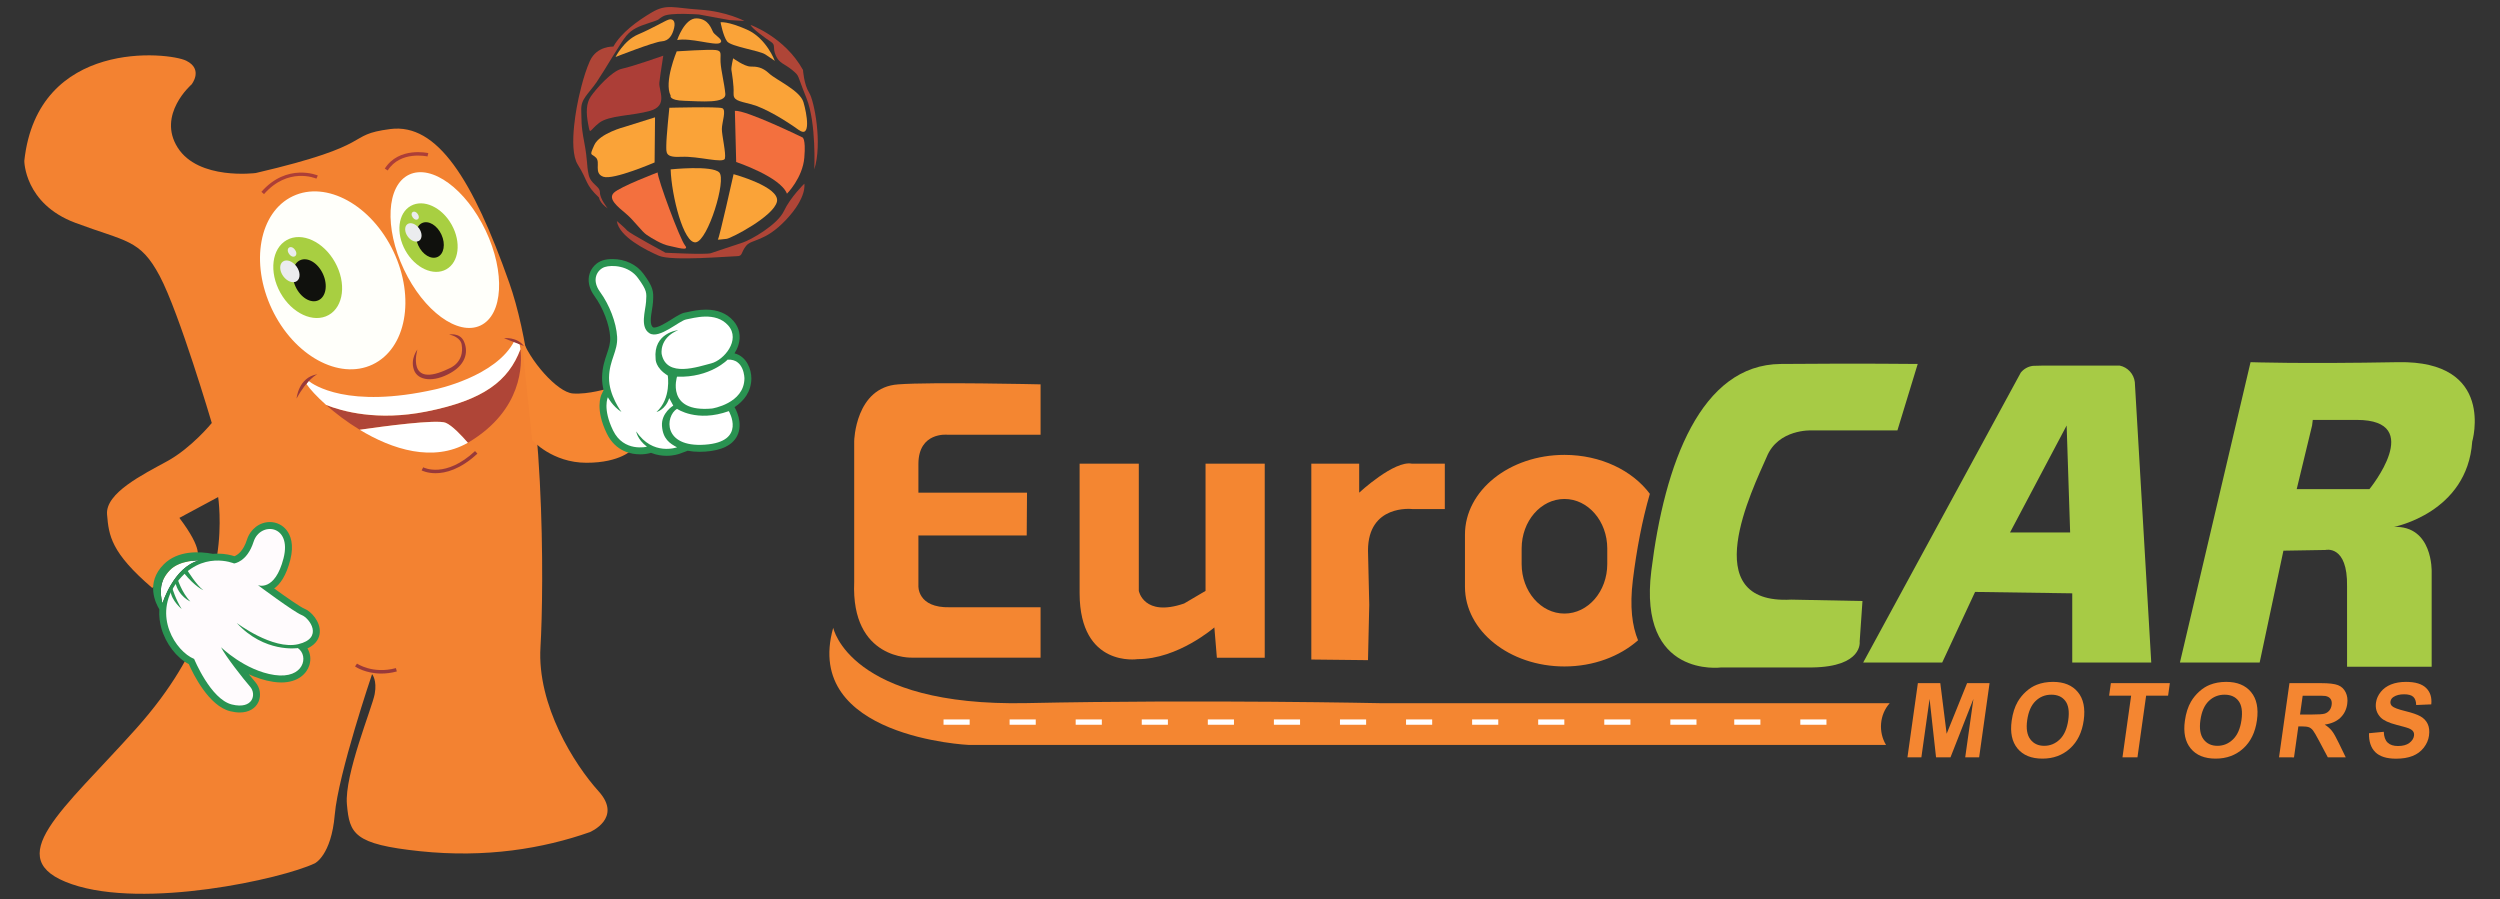 <?xml version="1.0" encoding="utf-8"?>
<!-- Generator: Adobe Illustrator 16.0.0, SVG Export Plug-In . SVG Version: 6.00 Build 0)  -->
<!DOCTYPE svg PUBLIC "-//W3C//DTD SVG 1.1//EN" "http://www.w3.org/Graphics/SVG/1.1/DTD/svg11.dtd">
<svg version="1.1" id="Layer_1" xmlns="http://www.w3.org/2000/svg" xmlns:xlink="http://www.w3.org/1999/xlink" x="0px" y="0px"
	 width="1440.145px" height="518px" viewBox="0 0 1440.145 518" enable-background="new 0 0 1440.145 518" xml:space="preserve">
<rect x="0" y="0" width="1440.145" height="518" fill="#333333" stroke="none"/>
<g>
	<path fill="#F38231" d="M147.334,99.667c0,0-33,4.333-45-14.667s8-36.333,8-36.333s7-8.667-3-13.667S21.667,22,14,92.667
		c0,0,0.001,24.667,29.334,35.667S80.667,137.667,92,159.001c11.334,21.333,30,84.667,30,84.667s-11.666,14.334-25.666,22
		s-35.667,18.333-34.667,30.666c1,12.334,2.333,21.999,26,42.332L113.334,321c0,0,4.334-3.666-10-22.666l22.333-12
		c0,0,2.333,15.332-0.667,34c-3,18.666-4.666,52.498-46.666,99.498s-79,75-37,89.5s121-3,140-12c0,0,9.5-4.5,11.5-28
		s21.5-81,21.5-81s3,3.5,1.5,11.5s-17.5,46.5-16,63.5s4,23,42,27s71-1.5,98-11c0,0,19-8,5-23.5s-35.5-49.5-33.5-83s3-150.5-18-210
		s-41.5-92-68.5-88.5S218.834,83.003,147.334,99.667z"/>
	<path fill="#FFFFFF" d="M93.584,347.582c-1.75-6.875-1.5-13.125,4.25-19.125s16.875-5.625,16.875-5.625
		C99.959,326.707,93.584,347.582,93.584,347.582z"/>
	<path fill="#299351" d="M175.284,350.604c-2.064-0.803-9.961-6.268-17.338-11.605c3.401-2.459,6.916-7.268,9.264-16.421
		c2.3-8.972,0.133-14.271-2.09-17.136c-2.324-2.992-5.842-4.711-9.652-4.711c-5.957,0-11.259,4.072-13.191,10.137
		c-2.21,6.924-5.725,8.965-7.23,9.539c-1.826-0.598-5.313-1.494-9.743-1.494c-0.87,0-1.788,0.038-2.74,0.12
		c-7.729-1.437-20.125-2.05-28.226,6.052c-10.701,10.701-4.549,22.68-2.557,25.902c-0.266,4.113,0.318,7.816,1.16,10.839
		c2.479,8.903,8.844,17.167,15.82,20.743c2.535,5.74,11.525,24.125,23.873,27.148c1.938,0.475,3.774,0.715,5.459,0.715
		c5.111,0,9.051-2.23,10.808-6.125c1.663-3.686,0.935-8.256-1.813-11.371c-0.963-1.09-2.278-2.678-3.752-4.518
		c4.273,1.98,9.071,3.621,14.17,4.371c1.573,0.23,3.105,0.35,4.557,0.35c9.614,0,14.643-5.125,16.141-9.922
		c1.058-3.381,0.604-6.896-1.086-9.707c5.701-2.623,6.924-6.703,7.095-9.18C184.634,358.143,179.297,352.164,175.284,350.604z
		 M93.584,347.582c-1.75-6.875-1.5-13.125,4.25-19.125s16.875-5.625,16.875-5.625C99.959,326.707,93.584,347.582,93.584,347.582z"/>
	<path fill="#FFFBFD" d="M134.834,324.582c0,0-18.75-8-33,11s-0.5,39.75,10,44c0,0,9.5,23.25,21.75,26.25s14.25-6,10.5-10.25
		s-14.5-18-16.75-22.75c0,0,13.75,13.5,30.75,16s20-11,13.5-15.5c0,0-19.25,3-35.25-14.5c0,0,20.75,15.75,35.5,12.25s6.5-15,2-16.75
		s-25.25-17.25-25.25-17.25s9.75,4,14.75-15.5s-13.5-21.25-17.25-9.5S134.834,324.582,134.834,324.582z"/>
	<path fill="#299351" d="M108.001,328.66c0,0,5.333,8.668,9.167,11.334c0,0-4.667-1.834-11.167-9.834l-3.833,3
		c0,0,2.5,8.334,7.5,13.334c0,0-6.834-2.833-8.667-11l-1.667,3.5c0,0,1.834,6.333,5.334,11.833c0,0-5.834-4.667-6.5-10.5l0.5-2.579
		l2.583-4.75l4.833-3.583l1.334-1.083L108.001,328.66z"/>
	
		<ellipse transform="matrix(0.904 -0.428 0.428 0.904 -36.978 123.54)" fill="#FFFFFA" cx="256.185" cy="143.986" rx="26.065" ry="48.06"/>
	<path fill="#F68632" d="M350.668,223.666c0,0-11.667,3.667-20.667,3s-25.334-19.334-29.667-32.667l6.25,59.583
		c0,0,11.5,13,31.25,13s26.5-7.75,26.5-7.75L350.668,223.666z"/>
	
		<ellipse transform="matrix(0.904 -0.428 0.428 0.904 -50.66 97.601)" fill="#FFFFFA" cx="191.628" cy="161.413" rx="38.737" ry="53.634"/>
	
		<ellipse transform="matrix(-0.873 0.487 -0.487 -0.873 409.783 213.143)" fill="#A8CF41" cx="177.179" cy="159.851" rx="18.029" ry="24.746"/>
	
		<ellipse transform="matrix(0.91 -0.415 0.415 0.91 -50.932 88.442)" fill="#10110D" cx="178.099" cy="161.45" rx="8.699" ry="12.689"/>
	
		<ellipse transform="matrix(0.813 -0.583 0.583 0.813 -59.817 126.526)" fill="#EBECEE" cx="166.889" cy="156.301" rx="4.741" ry="6.915"/>
	
		<ellipse transform="matrix(0.813 -0.583 0.583 0.813 -53.039 125.192)" fill="#EBECEE" cx="168.147" cy="145.069" rx="2.07" ry="3.02"/>
	
		<ellipse transform="matrix(-0.873 0.487 -0.487 -0.873 528.928 136.187)" fill="#A8CF41" cx="246.758" cy="136.86" rx="15.262" ry="20.945"/>
	
		<ellipse transform="matrix(0.91 -0.415 0.415 0.91 -35.048 115.174)" fill="#10110D" cx="247.568" cy="138.256" rx="7.364" ry="10.739"/>
	
		<ellipse transform="matrix(0.813 -0.583 0.583 0.813 -33.448 163.764)" fill="#EBECEE" cx="238.01" cy="133.911" rx="4.014" ry="5.853"/>
	
		<ellipse transform="matrix(0.813 -0.583 0.583 0.813 -27.645 162.579)" fill="#EBECEE" cx="239.078" cy="124.292" rx="1.753" ry="2.555"/>
	<g>
		<g>
			<path fill="#AC3E37" d="M152.085,111.825l-1.502-1.32c14.81-16.853,32.308-9.501,32.483-9.424l-0.797,1.834
				C181.608,102.629,165.908,96.095,152.085,111.825z"/>
		</g>
	</g>
	<g>
		<g>
			<path fill="#AC3E37" d="M223.345,98.202l-1.688-1.072c8.121-12.787,24.907-8.975,25.075-8.937l-0.462,1.946
				C246.116,90.103,230.696,86.629,223.345,98.202z"/>
		</g>
	</g>
	<path fill="#AF4537" d="M245.584,237.082c-28.267,5.617-48.645-0.189-57.725-3.812c5.278,4.695,11.918,9.786,19.355,14.298
		c12.641-1.835,44.622-6.184,49.617-3.986c3.654,1.608,8.929,7.145,12.683,11.468c0.272-0.156,0.547-0.304,0.817-0.468
		c30.771-18.586,30.493-44.847,29.466-53.421C292.913,219.387,278.733,230.495,245.584,237.082z"/>
	<path fill="#98393A" d="M177.334,219.082l-1.5,1c0.189,0.336,0.422,0.704,0.686,1.096l1.188-1.782
		C177.466,219.201,177.334,219.082,177.334,219.082z"/>
	<path fill="#FFFFFF" d="M296.334,196.332c-10.5,20.75-45.75,28-45.75,28c-50.196,11.283-70.051-2.662-72.876-4.936l-1.188,1.782
		c1.968,2.914,5.943,7.293,11.342,12.092c9.081,3.623,29.458,9.429,57.725,3.812c33.146-6.587,47.328-17.694,54.216-35.921
		c-0.216-1.805-0.466-2.829-0.466-2.829L296.334,196.332z"/>
	<path fill="#FFFFFF" d="M256.834,243.582c-4.995-2.198-36.979,2.151-49.617,3.986c18.648,11.312,42.332,18.956,62.301,7.481
		C265.763,250.726,260.489,245.189,256.834,243.582z"/>
	<g>
		<path fill="#98393A" d="M258.709,192.707c0,0,6.125-1.25,8.5,3.875s2,12.75-7.625,18.25s-18.875,4.625-21.125-1.75
			s2-11.75,2-11.75s-6.958,23.25,18.292,10.917c0,0,9.084-3.25,7.167-13.917C265.918,198.332,265.501,194.165,258.709,192.707z"/>
		<path fill="#98393A" d="M170.834,229.582c0,0,1-12.25,12-14C182.834,215.582,177.084,218.082,170.834,229.582z"/>
		<path fill="#98393A" d="M290.334,194.832c0,0,7.25-1,11.5,4.5L290.334,194.832z"/>
		<g>
			<path fill="#98393A" d="M250.904,272.594c-4.836,0-7.778-1.492-8.036-1.628l0.931-1.771c0.521,0.27,12.896,6.419,29.855-9.346
				l1.359,1.465C265.178,270.458,256.688,272.594,250.904,272.594z"/>
		</g>
	</g>
	<g>
		<path fill="#98393A" d="M219.641,388.008c-9.148,0-14.828-3.895-15.131-4.107l1.147-1.639c0.09,0.063,9.075,6.178,22.418,2.604
			l0.518,1.932C225.34,387.669,222.339,388.008,219.641,388.008z"/>
	</g>
	<g>
		<path fill="#FAA338" d="M390.084,23.082c0,0,4.25-12.75,11.25-12.5s8.5,6.25,9.5,8s6.75,4.75,3.75,6.25
			S397.584,21.582,390.084,23.082z"/>
		<path fill="#FAA338" d="M389.834,29.582c0,0-7.5,17.75-3.5,25.5c0,0-1.25,2.75,8,3s24,1.75,23.5-4s-2.5-13.5-2.75-18.25
			s1-6.5-2.75-7S389.834,29.582,389.834,29.582z"/>
		<path fill="#FAA338" d="M385.584,62.082c0,0-1.75,17-1.75,21.5s-0.75,7.25,8.75,6.75s24.25,4,25,1s-1.75-13.25-1.75-17
			s2.75-11,0.25-12S385.584,62.082,385.584,62.082z"/>
		<path fill="#FAA338" d="M386.334,97.582c0,0,23.75-2.5,28,1.75s-6.5,39.25-13.5,40.25S386.834,112.832,386.334,97.582z"/>
		<path fill="#F3703E" d="M378.834,99.332c0,0-21.75,8.25-25.25,11.75s2.25,8,7,12s9,10.25,12,12.25s8.75,5.5,12.75,6.25
			s12.25,3.5,9.25-0.25S378.834,103.082,378.834,99.332z"/>
		<path fill="#FAA338" d="M422.584,100.332c0,0-8.25,37-9,37.5s2.5,0,5-0.25s27.25-13,29-21.5S422.584,100.332,422.584,100.332z"/>
		<path fill="#F3703E" d="M423.334,63.832l0.75,29.5c0,0,25.5,8.5,29.25,18.25c0,0,9-9,10-20.75s-1.25-11.75-1.25-11.75
			S429.834,63.332,423.334,63.832z"/>
		<path fill="#FAA338" d="M422.334,33.582c0,0,6.5,4.75,10,4.75s6.75,0.25,10.75,4s17.75,9.75,19.75,16.5s4.5,21.25-2.75,16
			s-19.5-12.75-27.25-14.75s-10.5-2.25-10.25-6.5s-1-11.75-1.25-13.25S422.334,33.582,422.334,33.582z"/>
		<path fill="#FAA338" d="M415.084,12.832c0,0,1.5,8,3.75,11s18.5,5.25,22,7.5s5.5,3.75,5.5,3.75s-4.75-13-16-18
			S415.084,12.832,415.084,12.832z"/>
		<path fill="#FAA338" d="M354.584,32.832c0,0,4.75-9.5,13-13s15.25-7.75,17.5-8.5s4.25,0.5,3.25,4.75s-3,7.5-7.25,7.75
			S354.584,32.832,354.584,32.832z"/>
		<path fill="#AC3E37" d="M382.084,32.082c0,0-1.75,11-2.25,15.5s5.25,13.25-5.25,16.25s-23.75,2.5-29.5,7s-5,7.25-6.25,0.75
			s-1.25-12,1.5-16s12-14.75,18-16S382.084,32.082,382.084,32.082z"/>
		<path fill="#FAA338" d="M377.334,67.582l-0.25,26c0,0-23.75,10.25-29.5,8.25s-1.5-8.25-4.25-11s-4-0.5-1-7.25s17.5-10.5,17.5-10.5
			L377.334,67.582z"/>
		<path fill="#AF4537" d="M428.834,12.082c0,0-10.25-5.5-25.5-6.5s-19.25-3.5-27.75,1.5s-17.75,11.75-22.25,19.75
			c0,0-9.5-0.5-13.5,8.25s-6.75,22.5-6.75,22.5s-6.25,27.75-0.25,37.25s4,11.25,12.25,19c0,0,0.25,3,5,6.25c0,0-4.5-5.5-4.5-9.25
			s-5.25-4.5-6.5-10.25s-0.5-8-2.5-18.5s-1.5-12.25-1.75-18.75s4.25-9.25,9-16.25s13.75-22.75,17-26.5s6.5-5.25,13.5-7.5
			s3.75-1.5,7.75-3.75s20.5-1,20.5-1l17.75,3.25L428.834,12.082z"/>
		<path fill="#AF4537" d="M432.334,14.332c0,0,19.75,7,30.25,26c0,0,0.5,8.25,3.5,13s7.75,29.25,3,44.25c0,0,1.25-26.75-4.5-41
			s-3.75-12.5-8.25-16.25s-7.5-3.75-9.5-8.5s0.25-5.75-2.75-7.75S433.334,16.582,432.334,14.332z"/>
		<path fill="#AF4537" d="M463.334,105.832c0,0,1.75,7.75-10.5,20.75s-19.75,11-23,15s-1.75,6-5.5,6s-37.25,3-44.75-0.25
			s-23-11-24.25-20c0,0,4.75,4,6,5.5s22,12.75,22,12.75s23.25,1.25,26.25,0.25s13.25-4.5,18-6s20.25-10.25,24-18.25
			S463.334,105.832,463.334,105.832z"/>
	</g>
	<g>
		<path fill="#299351" d="M432.834,217.998c-0.001-5.215-2.657-12.65-9.714-14.446c0.96-1.516,1.728-3.118,2.235-4.748
			c1.589-5.099,0.574-10.053-2.854-13.948c-3.788-4.304-9.116-6.487-15.837-6.487c-4.101,0-7.843,0.808-10.32,1.343
			c-0.662,0.143-1.227,0.267-1.671,0.341c-2.144,0.357-4.547,1.867-7.589,3.777c-3.082,1.936-7.741,4.862-10.266,4.862
			c-0.147,0-0.415-0.013-0.555-0.098c-2.13-1.315-1.297-6.418-0.688-10.144c0.254-1.553,0.493-3.02,0.58-4.363l0.041-0.625
			c0.396-5.946-0.089-8.261-5.464-15.652c-3.913-5.38-10.624-8.592-17.953-8.592c-2.137,0-4.112,0.282-5.714,0.816
			c-3.438,1.146-6.275,4.048-7.405,7.576c-1.307,4.072-0.322,8.656,2.768,12.905c4.989,6.861,8.639,16.393,9.076,23.721
			c0.204,3.398-0.767,6.26-1.891,9.574c-1.262,3.716-2.689,7.928-2.782,13.62c-0.042,2.514,0.306,4.981,0.877,7.306l-1.141,2.342
			c-0.412,0.844-3.822,8.656,2.999,22.669c5.071,10.423,14.192,11.979,19.18,11.979c2.744,0,4.676-0.464,4.887-0.518l1.399-0.352
			c3.22,1.307,6.332,1.709,8.954,1.709c4.146,0,7.074-1.034,7.396-1.152l4.777-1.764c1.979,0.392,4.229,0.617,6.798,0.617
			c1.063,0,2.18-0.039,3.313-0.117c9.381-0.643,15.537-3.64,18.305-8.912c3.928-7.488-1.09-16.092-1.308-16.455l-0.146-0.248
			C428.332,231.153,432.745,225.838,432.834,217.998z"/>
		<path fill="#FFFFFF" d="M358.001,237.332c0,0-7.334-9.666-7.167-19.833s5.167-15.167,4.667-23.5s-4.501-18.5-9.834-25.833
			s-1.333-13,2.667-14.333s13.834-1,19.167,6.333s4.999,8.5,4.666,13.667s-3.667,14.667,2,18.167s17.167-7.333,21.167-8
			s16.834-4.833,24.167,3.5s-2.501,20-9.834,21.833s-25.667,8.5-28.5-5.333c0,0-1.667-9.167,9.5-13.833c0,0-14.5,1.5-13,16.5
			c0,0-0.334,5.167,7,9.667c0,0,2.166,13.167-6.5,21c0,0,5.168-1.167,7.334-8l2.333,4.333c0,0-7,4.167-6.5,11.667
			s4.501,10.167,8.667,12.333c0,0-14,5.167-23.5-9.167c0,0,0.499,4.5,6.166,8.833c0,0-13.334,3.334-19.5-9.333s-3-19.167-3-19.167
			S352.835,233.998,358.001,237.332z"/>
		<path fill="#FFFFFF" d="M419.167,207.165c0,0-9.999,10.5-29.166,9.833c0,0-6.668,20.833,20.166,18.333
			c0,0,18.5-2.833,18.667-17.333C428.834,217.999,428.834,206.665,419.167,207.165z"/>
		<path fill="#FFFFFF" d="M390.001,235.499c0,0,11.333,8,29.833,1.333c0,0,10.501,17.667-13.833,19.333
			S383.168,239.666,390.001,235.499z"/>
	</g>
</g>
<g>
	<path fill="#A7CB45" d="M1104.712,209.664l-11.688,38.269h-49.541c0,0-19.231-0.901-25.778,15.31
		c-8.062,18.526-41.271,85.19,14.095,82.171l41.091,0.811l-1.613,23.36c0,0,2.018,14.501-27.393,14.903h-52.368
		c0,0-47.936,6.449-40.276-55.588c7.649-62.034,28.6-118.833,74.518-119.236C1071.676,209.266,1104.712,209.664,1104.712,209.664z"
		/>
	<path fill="#A7CB45" d="M1381.446,208.634c-56.395,1.03-84.998,0-84.998,0l-40.687,173.032h45.931l13.689-64.445l24.173-0.406
		c0,0,12.894-3.225,12.486,20.947l0.006,46.324h48.733v-54.783c0,0,0.807-26.587-21.75-25.779c0,0,42.296-8.058,45.112-49.145
		C1424.145,254.378,1437.843,207.6,1381.446,208.634z M1364.926,281.77h-13.688h-28.203l8.854-36.657l0.405-3.22h25.377
		C1397.555,241.893,1364.926,281.77,1364.926,281.77z"/>
	<g>
		<path fill="#F48631" d="M599.43,221.414v29.019h-53.687c0,0-16.566-1.784-16.687,16.686v16.688h62.564l-0.174,24.661h-62.391
			v29.021c0,0-0.772,12.786,18.135,12.334h52.238v29.019H525.43c0,0-35.258,1.494-33.365-43.525v-56.588v-24.665
			c0,0,0.612-31.013,25.386-32.646C536.313,219.967,599.43,221.414,599.43,221.414z"/>
		<path fill="#F48631" d="M621.917,267.118h34.099v73.272c0,0,2.901,15.229,26.117,7.254l12.33-7.254v-73.272h34.1v111.76H700.99
			l-1.449-17.448c0,0-21.008,18.31-44.224,18.271c0,0-33.279,5.099-33.399-37.858C621.917,293.961,621.917,267.118,621.917,267.118z
			"/>
		<path fill="#F48631" d="M755.398,267.118h27.568v16.687c0,0,20.313-18.863,30.465-16.687h18.867v26.116h-18.867
			c0,0-25.387-2.901-25.387,23.939l0.727,31.195l-0.727,31.92l-32.646-0.359V267.118L755.398,267.118z"/>
		<path fill="#F48631" d="M940.62,334.163c2.13-17.349,5.317-34.284,9.79-49.69c-9.999-13.416-28.257-22.433-49.188-22.433
			c-31.655,0-57.318,20.546-57.318,45.887v30.099c0,25.348,25.664,45.891,57.318,45.891c16.824,0,31.897-5.838,42.387-15.084
			C940.243,360.725,938.721,349.557,940.62,334.163z M925.88,324.908c0,15.764-11.037,28.541-24.658,28.541
			c-13.635,0-24.67-12.777-24.67-28.541v-8.938c0-15.762,11.037-28.536,24.67-28.536c13.621,0,24.658,12.776,24.658,28.536V324.908z
			"/>
	</g>
	<path fill="#F48631" d="M1088.568,405.1H796.533c0,0-102.849-2.218-205.083-0.069c-102.228,2.137-111.469-43.4-111.469-43.4
		c-17.856,63.217,78.212,67.507,78.212,67.507h528.278C1081.964,421.74,1082.664,411.666,1088.568,405.1z"/>
	<rect x="543.529" y="414.434" fill="#FFFFFF" width="15.058" height="3.066"/>
	<rect x="581.59" y="414.434" fill="#FFFFFF" width="15.062" height="3.066"/>
	<rect x="619.653" y="414.434" fill="#FFFFFF" width="15.066" height="3.066"/>
	<polygon fill="#FFFFFF" points="672.777,417.5 657.718,417.5 657.718,414.434 672.777,414.434 	"/>
	<rect x="695.775" y="414.434" fill="#FFFFFF" width="15.064" height="3.066"/>
	<rect x="733.84" y="414.434" fill="#FFFFFF" width="15.063" height="3.066"/>
	<rect x="771.902" y="414.434" fill="#FFFFFF" width="15.063" height="3.066"/>
	<rect x="809.964" y="414.434" fill="#FFFFFF" width="15.055" height="3.066"/>
	<rect x="848.026" y="414.434" fill="#FFFFFF" width="15.063" height="3.066"/>
	<rect x="886.084" y="414.434" fill="#FFFFFF" width="15.063" height="3.066"/>
	<rect x="924.154" y="414.434" fill="#FFFFFF" width="15.059" height="3.066"/>
	<rect x="962.208" y="414.434" fill="#FFFFFF" width="15.068" height="3.066"/>
	<path fill="#A7CB45" d="M1239.248,381.671l-9.365-159.809l-0.104-1.782c-0.599-4.688-4.063-8.466-8.616-9.46h-4.758h-40.27
		l-2.999,0.078l-1.98,0.05c-2.856,0.333-5.353,1.768-7.069,3.894l-1.846,3.393l-88.945,163.637h45.515l18.945-40.686l55.979,0.806
		v39.88L1239.248,381.671L1239.248,381.671z M1157.878,306.748l32.625-61.635l2.019,61.635H1157.878z"/>
	<g>
		<path fill="#F48631" d="M1098.799,436.285l6.009-42.754h12.919l3.659,29.164l11.77-29.164h12.947l-6.009,42.754h-8.02
			l4.729-33.654l-13.216,33.654h-8.312l-3.729-33.654l-4.729,33.654H1098.799z"/>
		<path fill="#F48631" d="M1158.845,415.17c0.612-4.354,1.777-8.01,3.495-10.965c1.278-2.178,2.879-4.131,4.805-5.861
			c1.925-1.729,3.947-3.014,6.067-3.85c2.822-1.127,5.973-1.691,9.453-1.691c6.299,0,11.065,1.953,14.297,5.861
			s4.359,9.342,3.382,16.303c-0.971,6.902-3.604,12.304-7.906,16.199c-4.3,3.898-9.59,5.848-15.869,5.848
			c-6.357,0-11.141-1.938-14.348-5.817C1159.014,427.316,1157.888,421.977,1158.845,415.17z M1167.78,414.879
			c-0.681,4.842-0.079,8.512,1.806,11.01s4.548,3.746,7.989,3.746c3.44,0,6.438-1.237,8.995-3.717
			c2.555-2.479,4.182-6.197,4.878-11.156c0.688-4.898,0.128-8.553-1.683-10.965c-1.81-2.41-4.493-3.615-8.052-3.615
			c-3.558,0-6.597,1.219-9.117,3.66C1170.077,406.281,1168.471,409.961,1167.78,414.879z"/>
		<path fill="#F48631" d="M1222.666,436.285l4.992-35.521h-12.687l1.017-7.231h33.975l-1.016,7.231h-12.656l-4.992,35.521H1222.666z
			"/>
		<path fill="#F48631" d="M1258.623,415.17c0.611-4.354,1.777-8.01,3.494-10.965c1.279-2.178,2.88-4.131,4.805-5.861
			c1.925-1.729,3.947-3.014,6.068-3.85c2.819-1.127,5.973-1.691,9.453-1.691c6.299,0,11.063,1.953,14.297,5.861
			c3.232,3.908,4.358,9.342,3.381,16.303c-0.971,6.902-3.605,12.304-7.906,16.199c-4.299,3.898-9.589,5.848-15.868,5.848
			c-6.356,0-11.141-1.938-14.347-5.817C1258.792,427.316,1257.666,421.977,1258.623,415.17z M1267.559,414.879
			c-0.68,4.842-0.077,8.512,1.808,11.01c1.883,2.498,4.548,3.746,7.989,3.746c3.44,0,6.438-1.237,8.992-3.717
			c2.556-2.479,4.183-6.197,4.879-11.156c0.688-4.898,0.127-8.553-1.682-10.965c-1.811-2.41-4.494-3.615-8.051-3.615
			c-3.56,0-6.598,1.219-9.118,3.66C1269.855,406.281,1268.25,409.961,1267.559,414.879z"/>
		<path fill="#F48631" d="M1312.85,436.285l6.008-42.754h18.171c4.567,0,7.834,0.385,9.797,1.152
			c1.963,0.767,3.428,2.135,4.396,4.098c0.969,1.963,1.275,4.209,0.92,6.736c-0.451,3.209-1.768,5.856-3.945,7.946
			c-2.179,2.091-5.186,3.408-9.014,3.951c1.713,1.09,3.086,2.285,4.118,3.588s2.345,3.615,3.938,6.939l4.049,8.342h-10.324
			l-4.934-9.303c-1.748-3.326-2.972-5.421-3.666-6.286c-0.695-0.864-1.478-1.459-2.347-1.778c-0.868-0.319-2.295-0.479-4.276-0.479
			h-1.75l-2.508,17.848H1312.85L1312.85,436.285z M1324.949,411.613h6.387c4.141,0,6.752-0.176,7.831-0.525
			c1.079-0.349,1.972-0.953,2.675-1.809c0.703-0.856,1.146-1.924,1.326-3.207c0.202-1.439-0.02-2.6-0.662-3.486
			c-0.645-0.883-1.648-1.443-3.016-1.676c-0.688-0.098-2.779-0.146-6.279-0.146h-6.736L1324.949,411.613z"/>
		<path fill="#F48631" d="M1364.68,422.373l8.515-0.816c0.108,2.82,0.844,4.892,2.202,6.213c1.36,1.322,3.354,1.982,5.978,1.982
			c2.78,0,4.957-0.588,6.533-1.764c1.573-1.177,2.473-2.554,2.692-4.127c0.144-1.013-0.033-1.871-0.525-2.58
			c-0.493-0.711-1.44-1.328-2.846-1.854c-0.963-0.35-3.18-0.971-6.649-1.864c-4.465-1.146-7.515-2.558-9.146-4.229
			c-2.294-2.354-3.202-5.222-2.728-8.604c0.307-2.178,1.209-4.215,2.711-6.108c1.5-1.896,3.482-3.341,5.945-4.332
			c2.462-0.99,5.336-1.486,8.621-1.486c5.366,0,9.239,1.177,11.62,3.529c2.384,2.353,3.365,5.492,2.949,9.42l-8.686,0.379
			c-0.062-2.196-0.632-3.776-1.711-4.739c-1.08-0.962-2.834-1.443-5.265-1.443c-2.51,0-4.546,0.516-6.108,1.547
			c-1.009,0.66-1.589,1.545-1.743,2.652c-0.143,1.012,0.163,1.877,0.919,2.596c0.959,0.914,3.469,1.867,7.529,2.857
			c4.061,0.991,7.021,2.018,8.887,3.077c1.862,1.06,3.233,2.509,4.112,4.347c0.88,1.836,1.128,4.106,0.749,6.809
			c-0.345,2.449-1.349,4.744-3.009,6.883c-1.662,2.14-3.811,3.729-6.444,4.769c-2.636,1.041-5.81,1.561-9.521,1.561
			c-5.405,0-9.381-1.25-11.927-3.748S1364.57,427.156,1364.68,422.373z"/>
	</g>
	<rect x="999.026" y="414.434" fill="#FFFFFF" width="15.063" height="3.066"/>
	<rect x="1037.084" y="414.434" fill="#FFFFFF" width="15.063" height="3.066"/>
</g>
</svg>
